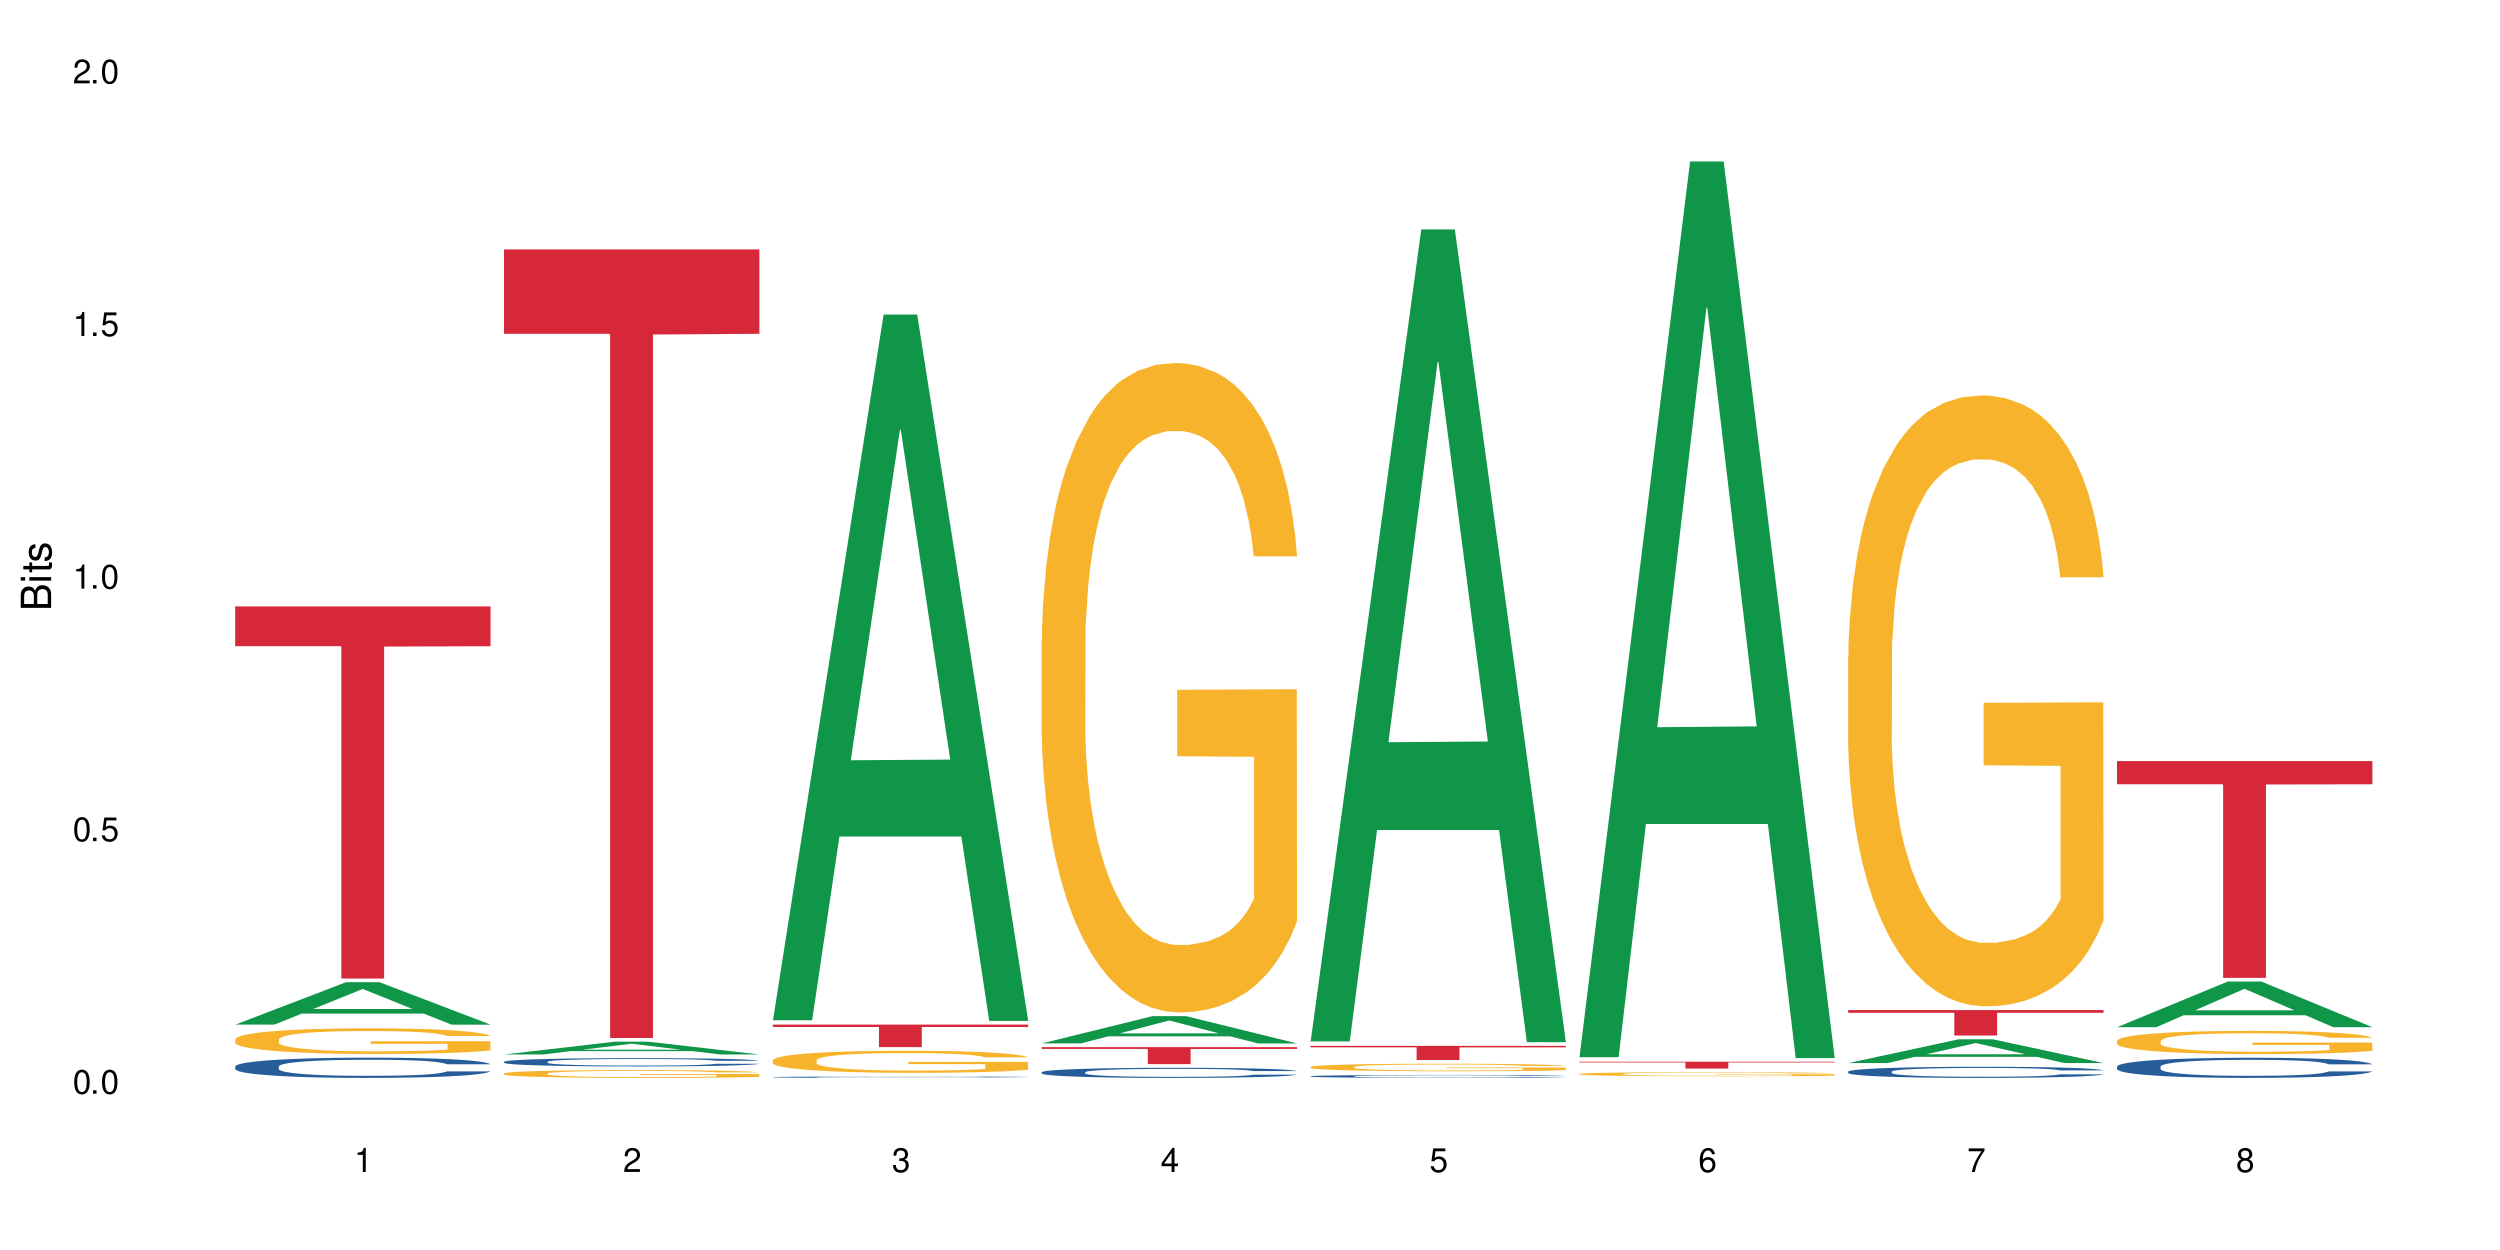 <?xml version="1.0" encoding="UTF-8"?>
<svg xmlns="http://www.w3.org/2000/svg" xmlns:xlink="http://www.w3.org/1999/xlink" width="720" height="360" viewBox="0 0 720 360">
<defs>
<g>
<g id="glyph-0-0">
</g>
<g id="glyph-0-1">
<path d="M 2.641 -6.938 C 2 -6.938 1.422 -6.656 1.078 -6.172 C 0.641 -5.562 0.406 -4.641 0.406 -3.359 C 0.406 -1.016 1.188 0.219 2.641 0.219 C 4.078 0.219 4.859 -1.016 4.859 -3.297 C 4.859 -4.641 4.656 -5.547 4.203 -6.172 C 3.844 -6.656 3.281 -6.938 2.641 -6.938 Z M 2.641 -6.188 C 3.547 -6.188 4 -5.25 4 -3.375 C 4 -1.406 3.562 -0.484 2.625 -0.484 C 1.734 -0.484 1.281 -1.438 1.281 -3.344 C 1.281 -5.25 1.734 -6.188 2.641 -6.188 Z M 2.641 -6.188 "/>
</g>
<g id="glyph-0-2">
<path d="M 1.828 -1 L 0.828 -1 L 0.828 0 L 1.828 0 Z M 1.828 -1 "/>
</g>
<g id="glyph-0-3">
<path d="M 4.562 -6.797 L 1.062 -6.797 L 0.547 -3.094 L 1.328 -3.094 C 1.719 -3.562 2.047 -3.734 2.578 -3.734 C 3.484 -3.734 4.062 -3.109 4.062 -2.094 C 4.062 -1.125 3.484 -0.531 2.578 -0.531 C 1.828 -0.531 1.375 -0.906 1.188 -1.672 L 0.328 -1.672 C 0.453 -1.109 0.547 -0.844 0.75 -0.594 C 1.125 -0.078 1.828 0.219 2.594 0.219 C 3.969 0.219 4.922 -0.781 4.922 -2.219 C 4.922 -3.562 4.031 -4.484 2.719 -4.484 C 2.25 -4.484 1.859 -4.359 1.469 -4.062 L 1.734 -5.969 L 4.562 -5.969 Z M 4.562 -6.797 "/>
</g>
<g id="glyph-0-4">
<path d="M 2.484 -4.938 L 2.484 0 L 3.328 0 L 3.328 -6.938 L 2.766 -6.938 C 2.469 -5.875 2.281 -5.734 0.984 -5.562 L 0.984 -4.938 Z M 2.484 -4.938 "/>
</g>
<g id="glyph-0-5">
<path d="M 4.859 -0.828 L 1.281 -0.828 C 1.359 -1.406 1.672 -1.781 2.5 -2.281 L 3.469 -2.828 C 4.406 -3.344 4.906 -4.062 4.906 -4.906 C 4.906 -5.484 4.672 -6.031 4.266 -6.406 C 3.859 -6.766 3.375 -6.938 2.719 -6.938 C 1.859 -6.938 1.219 -6.625 0.844 -6.031 C 0.609 -5.672 0.5 -5.234 0.484 -4.531 L 1.328 -4.531 C 1.359 -5.016 1.406 -5.281 1.531 -5.516 C 1.75 -5.938 2.188 -6.203 2.703 -6.203 C 3.469 -6.203 4.031 -5.641 4.031 -4.891 C 4.031 -4.344 3.719 -3.859 3.125 -3.516 L 2.234 -3 C 0.812 -2.172 0.406 -1.531 0.328 -0.016 L 4.859 -0.016 Z M 4.859 -0.828 "/>
</g>
<g id="glyph-0-6">
<path d="M 2.125 -3.188 L 2.578 -3.188 C 3.5 -3.188 3.984 -2.766 3.984 -1.922 C 3.984 -1.062 3.469 -0.531 2.594 -0.531 C 1.656 -0.531 1.203 -1 1.156 -2.016 L 0.312 -2.016 C 0.344 -1.453 0.438 -1.094 0.609 -0.781 C 0.953 -0.109 1.625 0.219 2.547 0.219 C 3.953 0.219 4.859 -0.625 4.859 -1.938 C 4.859 -2.828 4.516 -3.297 3.703 -3.594 C 4.344 -3.844 4.656 -4.328 4.656 -5.031 C 4.656 -6.219 3.875 -6.938 2.578 -6.938 C 1.203 -6.938 0.484 -6.172 0.453 -4.703 L 1.297 -4.703 C 1.312 -5.125 1.344 -5.359 1.453 -5.578 C 1.641 -5.969 2.062 -6.203 2.594 -6.203 C 3.344 -6.203 3.797 -5.75 3.797 -5 C 3.797 -4.516 3.609 -4.219 3.25 -4.047 C 3.016 -3.953 2.703 -3.922 2.125 -3.906 Z M 2.125 -3.188 "/>
</g>
<g id="glyph-0-7">
<path d="M 3.141 -1.672 L 3.141 0 L 3.984 0 L 3.984 -1.672 L 4.984 -1.672 L 4.984 -2.438 L 3.984 -2.438 L 3.984 -6.938 L 3.359 -6.938 L 0.266 -2.578 L 0.266 -1.672 Z M 3.141 -2.438 L 1 -2.438 L 3.141 -5.5 Z M 3.141 -2.438 "/>
</g>
<g id="glyph-0-8">
<path d="M 4.781 -5.125 C 4.609 -6.266 3.891 -6.938 2.844 -6.938 C 2.094 -6.938 1.422 -6.578 1.031 -5.953 C 0.594 -5.266 0.406 -4.422 0.406 -3.172 C 0.406 -2 0.578 -1.25 0.984 -0.641 C 1.359 -0.078 1.953 0.219 2.703 0.219 C 3.984 0.219 4.922 -0.75 4.922 -2.094 C 4.922 -3.375 4.062 -4.281 2.844 -4.281 C 2.172 -4.281 1.641 -4.031 1.281 -3.516 C 1.281 -5.234 1.828 -6.188 2.797 -6.188 C 3.391 -6.188 3.797 -5.797 3.938 -5.125 Z M 2.734 -3.531 C 3.547 -3.531 4.062 -2.953 4.062 -2.031 C 4.062 -1.156 3.484 -0.531 2.703 -0.531 C 1.922 -0.531 1.328 -1.188 1.328 -2.078 C 1.328 -2.938 1.906 -3.531 2.734 -3.531 Z M 2.734 -3.531 "/>
</g>
<g id="glyph-0-9">
<path d="M 4.984 -6.797 L 0.438 -6.797 L 0.438 -5.969 L 4.109 -5.969 C 2.5 -3.656 1.828 -2.234 1.328 0 L 2.219 0 C 2.594 -2.172 3.453 -4.047 4.984 -6.094 Z M 4.984 -6.797 "/>
</g>
<g id="glyph-0-10">
<path d="M 3.75 -3.656 C 4.469 -4.094 4.688 -4.438 4.688 -5.078 C 4.688 -6.172 3.844 -6.938 2.641 -6.938 C 1.438 -6.938 0.594 -6.172 0.594 -5.094 C 0.594 -4.438 0.812 -4.094 1.516 -3.656 C 0.734 -3.266 0.359 -2.703 0.359 -1.922 C 0.359 -0.656 1.281 0.219 2.641 0.219 C 3.984 0.219 4.922 -0.656 4.922 -1.922 C 4.922 -2.703 4.531 -3.266 3.75 -3.656 Z M 2.641 -6.188 C 3.359 -6.188 3.812 -5.75 3.812 -5.062 C 3.812 -4.406 3.344 -3.984 2.641 -3.984 C 1.922 -3.984 1.453 -4.406 1.453 -5.078 C 1.453 -5.75 1.922 -6.188 2.641 -6.188 Z M 2.641 -3.266 C 3.484 -3.266 4.062 -2.719 4.062 -1.906 C 4.062 -1.078 3.484 -0.531 2.625 -0.531 C 1.797 -0.531 1.219 -1.094 1.219 -1.906 C 1.219 -2.719 1.781 -3.266 2.641 -3.266 Z M 2.641 -3.266 "/>
</g>
<g id="glyph-1-0">
</g>
<g id="glyph-1-1">
<path d="M 0 -0.953 L 0 -4.891 C 0 -5.719 -0.234 -6.344 -0.734 -6.797 C -1.188 -7.234 -1.812 -7.469 -2.5 -7.469 C -3.547 -7.469 -4.188 -7 -4.625 -5.875 C -4.984 -6.688 -5.625 -7.094 -6.531 -7.094 C -7.172 -7.094 -7.734 -6.859 -8.141 -6.391 C -8.562 -5.922 -8.75 -5.344 -8.75 -4.5 L -8.75 -0.953 Z M -4.984 -2.062 L -7.766 -2.062 L -7.766 -4.219 C -7.766 -4.844 -7.688 -5.203 -7.453 -5.5 C -7.219 -5.812 -6.859 -5.969 -6.375 -5.969 C -5.891 -5.969 -5.531 -5.812 -5.297 -5.5 C -5.062 -5.203 -4.984 -4.844 -4.984 -4.219 Z M -0.984 -2.062 L -4 -2.062 L -4 -4.781 C -4 -5.766 -3.438 -6.359 -2.484 -6.359 C -1.547 -6.359 -0.984 -5.766 -0.984 -4.781 Z M -0.984 -2.062 "/>
</g>
<g id="glyph-1-2">
<path d="M -6.281 -1.797 L -6.281 -0.797 L 0 -0.797 L 0 -1.797 Z M -8.75 -1.797 L -8.75 -0.797 L -7.484 -0.797 L -7.484 -1.797 Z M -8.75 -1.797 "/>
</g>
<g id="glyph-1-3">
<path d="M -6.281 -3.047 L -6.281 -2.016 L -8.016 -2.016 L -8.016 -1.016 L -6.281 -1.016 L -6.281 -0.172 L -5.469 -0.172 L -5.469 -1.016 L -0.719 -1.016 C -0.078 -1.016 0.281 -1.453 0.281 -2.234 C 0.281 -2.5 0.25 -2.719 0.188 -3.047 L -0.641 -3.047 C -0.609 -2.906 -0.594 -2.766 -0.594 -2.562 C -0.594 -2.141 -0.719 -2.016 -1.156 -2.016 L -5.469 -2.016 L -5.469 -3.047 Z M -6.281 -3.047 "/>
</g>
<g id="glyph-1-4">
<path d="M -4.531 -5.25 C -5.766 -5.25 -6.469 -4.422 -6.469 -2.969 C -6.469 -1.516 -5.719 -0.562 -4.547 -0.562 C -3.562 -0.562 -3.094 -1.062 -2.734 -2.562 L -2.516 -3.484 C -2.344 -4.188 -2.094 -4.469 -1.641 -4.469 C -1.047 -4.469 -0.641 -3.875 -0.641 -3 C -0.641 -2.453 -0.797 -2 -1.062 -1.75 C -1.25 -1.594 -1.422 -1.531 -1.875 -1.469 L -1.875 -0.406 C -0.422 -0.453 0.281 -1.266 0.281 -2.922 C 0.281 -4.5 -0.5 -5.516 -1.719 -5.516 C -2.656 -5.516 -3.172 -4.984 -3.469 -3.734 L -3.703 -2.766 C -3.891 -1.953 -4.156 -1.609 -4.594 -1.609 C -5.188 -1.609 -5.547 -2.125 -5.547 -2.938 C -5.547 -3.75 -5.203 -4.172 -4.531 -4.203 Z M -4.531 -5.25 "/>
</g>
</g>
</defs>
<rect x="-72" y="-36" width="864" height="432" fill="rgb(100%, 100%, 100%)" fill-opacity="1"/>
<path fill-rule="nonzero" fill="rgb(6.275%, 58.824%, 28.235%)" fill-opacity="1" d="M 67.73 295.09 L 67.809 295.078 L 99.637 282.879 L 109.301 282.879 L 141.281 295.102 L 130.047 295.102 L 122.031 291.91 L 86.906 291.91 L 79.047 295.09 L 67.73 295.09 L 90.285 290.594 L 118.809 290.582 L 104.586 284.875 L 104.43 284.863 L 104.27 284.898 L 90.207 290.582 L 90.285 290.594 Z M 67.73 295.09 "/>
<path fill-rule="nonzero" fill="rgb(14.51%, 36.078%, 60%)" fill-opacity="1" d="M 67.73 307.145 L 67.82 307.141 L 67.82 307.012 L 68.09 306.809 L 68.719 306.555 L 69.344 306.379 L 70.961 306.062 L 73.203 305.758 L 75.535 305.523 L 77.238 305.387 L 78.766 305.281 L 82.262 305.082 L 84.504 304.98 L 86.926 304.891 L 89.887 304.801 L 92.039 304.746 L 96.883 304.66 L 100.469 304.625 L 103.25 304.609 L 109.262 304.609 L 112.848 304.629 L 115.449 304.656 L 118.32 304.699 L 120.742 304.746 L 124.957 304.863 L 128.727 305.012 L 130.43 305.098 L 133.121 305.262 L 135.184 305.422 L 136.617 305.562 L 138.234 305.758 L 139.668 306 L 140.746 306.27 L 141.281 306.5 L 128.727 306.5 L 128.098 306.285 L 127.379 306.121 L 126.035 305.902 L 124.688 305.75 L 122.805 305.594 L 121.102 305.492 L 118.77 305.391 L 116.707 305.328 L 114.555 305.281 L 112.488 305.246 L 108.543 305.215 L 103.969 305.215 L 102.266 305.227 L 98.766 305.27 L 96.883 305.305 L 94.191 305.383 L 92.309 305.449 L 90.066 305.559 L 88.539 305.648 L 86.656 305.785 L 85.312 305.91 L 83.785 306.086 L 82.891 306.219 L 82.082 306.367 L 81.363 306.543 L 80.828 306.73 L 80.469 306.926 L 80.289 307.117 L 80.289 307.941 L 80.469 308.137 L 80.918 308.359 L 82.082 308.684 L 83.785 308.965 L 85.762 309.191 L 87.645 309.348 L 88.719 309.426 L 90.156 309.508 L 92.398 309.617 L 95.629 309.723 L 97.512 309.766 L 100.383 309.809 L 103.34 309.828 L 107.289 309.828 L 110.785 309.809 L 113.117 309.781 L 115.539 309.738 L 118.859 309.648 L 120.922 309.562 L 122.715 309.461 L 124.062 309.359 L 124.957 309.273 L 126.305 309.109 L 127.379 308.93 L 128.188 308.742 L 128.727 308.562 L 141.281 308.562 L 140.746 308.773 L 139.938 308.98 L 139.129 309.137 L 137.875 309.324 L 136.441 309.488 L 134.375 309.676 L 132.672 309.797 L 130.43 309.93 L 128.367 310.031 L 126.125 310.121 L 122.805 310.23 L 120.652 310.281 L 118.32 310.328 L 115.539 310.371 L 112.043 310.41 L 108.273 310.43 L 104.777 310.438 L 101.008 310.426 L 98.227 310.406 L 94.551 310.355 L 89.977 310.262 L 86.656 310.16 L 84.055 310.059 L 81.812 309.953 L 79.301 309.809 L 76.074 309.574 L 74.098 309.391 L 72.754 309.242 L 71.23 309.035 L 70.152 308.848 L 68.898 308.551 L 68 308.172 L 67.73 307.879 Z M 67.73 307.145 "/>
<path fill-rule="nonzero" fill="rgb(96.863%, 70.196%, 16.863%)" fill-opacity="1" d="M 67.73 299.324 L 67.82 299.32 L 67.82 299.184 L 68.18 298.879 L 69.078 298.461 L 70.242 298.117 L 71.5 297.848 L 72.305 297.707 L 73.652 297.504 L 74.816 297.355 L 77.777 297.055 L 81.543 296.77 L 83.609 296.648 L 85.941 296.535 L 89.258 296.406 L 90.785 296.359 L 95.449 296.25 L 100.738 296.184 L 106.57 296.164 L 109.262 296.168 L 112.938 296.195 L 117.961 296.27 L 120.832 296.34 L 123.074 296.406 L 125.406 296.492 L 128.277 296.629 L 130.969 296.789 L 133.121 296.953 L 135.273 297.152 L 137.066 297.371 L 138.594 297.605 L 139.938 297.891 L 140.746 298.125 L 141.281 298.363 L 128.816 298.363 L 128.098 298.125 L 127.289 297.941 L 125.945 297.719 L 124.598 297.559 L 123.254 297.43 L 120.742 297.254 L 118.59 297.148 L 115.898 297.055 L 113.297 296.992 L 110.336 296.953 L 108.543 296.938 L 103.789 296.938 L 99.484 296.984 L 96.973 297.039 L 95.18 297.094 L 92.668 297.195 L 91.141 297.277 L 90.246 297.328 L 87.555 297.539 L 85.762 297.727 L 84.773 297.855 L 83.52 298.059 L 82.621 298.238 L 81.633 298.512 L 81.098 298.711 L 80.379 299.172 L 80.289 300.387 L 80.559 300.641 L 81.098 300.918 L 81.812 301.16 L 82.891 301.418 L 83.965 301.613 L 85.852 301.875 L 87.465 302.051 L 88.719 302.164 L 91.141 302.348 L 92.129 302.41 L 94.461 302.531 L 96.883 302.625 L 99.844 302.707 L 102.086 302.746 L 105.672 302.781 L 110.246 302.781 L 115.629 302.738 L 119.039 302.684 L 121.371 302.633 L 122.895 302.582 L 124.777 302.508 L 126.125 302.441 L 127.379 302.367 L 128.906 302.254 L 128.906 300.641 L 106.75 300.633 L 106.75 299.879 L 141.195 299.871 L 141.281 302.508 L 139.398 302.691 L 137.066 302.867 L 134.824 303.004 L 132.492 303.117 L 129.176 303.246 L 126.484 303.324 L 122.355 303.422 L 118.59 303.48 L 114.645 303.52 L 111.145 303.543 L 107.02 303.547 L 103.34 303.535 L 99.395 303.496 L 96.254 303.441 L 93.383 303.375 L 90.516 303.285 L 86.926 303.145 L 84.594 303.027 L 82.172 302.887 L 79.75 302.719 L 77.598 302.535 L 76.164 302.395 L 74.727 302.234 L 73.203 302.031 L 71.766 301.801 L 70.691 301.594 L 69.703 301.355 L 68.988 301.133 L 68.27 300.832 L 67.91 300.586 L 67.73 300.379 Z M 67.73 299.324 "/>
<path fill-rule="nonzero" fill="rgb(83.922%, 15.686%, 22.353%)" fill-opacity="1" d="M 67.73 174.641 L 141.281 174.641 L 141.281 186.113 L 110.629 186.215 L 110.629 281.82 L 98.297 281.82 L 98.297 186.312 L 98.117 186.113 L 67.73 186.113 Z M 67.73 174.641 "/>
<path fill-rule="nonzero" fill="rgb(6.275%, 58.824%, 28.235%)" fill-opacity="1" d="M 145.156 303.684 L 145.234 303.68 L 177.059 300.008 L 186.723 300.008 L 218.707 303.688 L 207.469 303.688 L 199.453 302.727 L 164.328 302.727 L 156.469 303.684 L 145.156 303.684 L 167.707 302.328 L 196.23 302.324 L 182.008 300.609 L 181.852 300.605 L 181.695 300.617 L 167.629 302.324 L 167.707 302.328 Z M 145.156 303.684 "/>
<path fill-rule="nonzero" fill="rgb(14.51%, 36.078%, 60%)" fill-opacity="1" d="M 145.156 305.785 L 145.242 305.781 L 145.242 305.73 L 145.512 305.648 L 146.141 305.543 L 146.77 305.473 L 148.383 305.344 L 150.625 305.219 L 152.957 305.121 L 154.664 305.066 L 156.188 305.023 L 159.684 304.941 L 161.93 304.898 L 164.352 304.863 L 167.309 304.824 L 169.461 304.805 L 174.305 304.77 L 177.895 304.754 L 180.676 304.746 L 186.684 304.746 L 190.273 304.754 L 192.875 304.766 L 195.742 304.785 L 198.164 304.805 L 202.383 304.852 L 206.148 304.914 L 207.852 304.949 L 210.543 305.016 L 212.605 305.082 L 214.043 305.137 L 215.656 305.219 L 217.094 305.316 L 218.168 305.426 L 218.707 305.52 L 206.148 305.52 L 205.52 305.434 L 204.805 305.367 L 203.457 305.277 L 202.113 305.215 L 200.23 305.152 L 198.523 305.109 L 196.191 305.066 L 194.129 305.043 L 191.977 305.023 L 189.914 305.008 L 185.969 304.996 L 181.391 304.996 L 179.688 305 L 176.191 305.016 L 174.305 305.031 L 171.613 305.062 L 169.73 305.09 L 167.488 305.137 L 165.965 305.172 L 164.082 305.23 L 162.734 305.277 L 161.211 305.352 L 160.312 305.406 L 159.508 305.465 L 158.789 305.539 L 158.25 305.613 L 157.891 305.695 L 157.711 305.773 L 157.711 306.113 L 157.891 306.191 L 158.34 306.281 L 159.508 306.414 L 161.211 306.531 L 163.184 306.621 L 165.066 306.688 L 166.145 306.719 L 167.578 306.754 L 169.82 306.797 L 173.051 306.84 L 174.934 306.859 L 177.805 306.875 L 180.766 306.883 L 184.711 306.883 L 188.211 306.875 L 190.543 306.863 L 192.965 306.848 L 196.281 306.812 L 198.344 306.777 L 200.141 306.734 L 201.484 306.691 L 202.383 306.656 L 203.727 306.59 L 204.805 306.516 L 205.609 306.441 L 206.148 306.367 L 218.707 306.367 L 218.168 306.453 L 217.359 306.539 L 216.555 306.602 L 215.297 306.676 L 213.863 306.746 L 211.801 306.82 L 210.094 306.871 L 207.852 306.926 L 205.789 306.969 L 203.547 307.004 L 200.23 307.047 L 198.074 307.07 L 195.742 307.09 L 192.965 307.105 L 189.465 307.121 L 185.699 307.133 L 182.199 307.133 L 178.434 307.129 L 175.652 307.121 L 171.973 307.102 L 167.398 307.062 L 164.082 307.02 L 161.48 306.98 L 159.238 306.934 L 156.727 306.875 L 153.496 306.781 L 151.523 306.707 L 150.176 306.645 L 148.652 306.559 L 147.574 306.484 L 146.32 306.359 L 145.422 306.207 L 145.156 306.086 Z M 145.156 305.785 "/>
<path fill-rule="nonzero" fill="rgb(96.863%, 70.196%, 16.863%)" fill-opacity="1" d="M 145.156 309.152 L 145.242 309.152 L 145.242 309.109 L 145.602 309.02 L 146.5 308.891 L 147.664 308.789 L 148.922 308.707 L 149.73 308.664 L 151.074 308.602 L 152.242 308.555 L 155.199 308.465 L 158.969 308.379 L 161.031 308.34 L 163.363 308.305 L 166.684 308.266 L 168.207 308.254 L 172.871 308.219 L 178.164 308.199 L 183.992 308.195 L 186.684 308.195 L 190.363 308.203 L 195.387 308.227 L 198.254 308.246 L 200.496 308.266 L 202.828 308.293 L 205.699 308.336 L 208.391 308.383 L 210.543 308.434 L 212.695 308.496 L 214.492 308.559 L 216.016 308.633 L 217.359 308.719 L 218.168 308.789 L 218.707 308.859 L 206.238 308.859 L 205.52 308.789 L 204.715 308.734 L 203.367 308.668 L 202.023 308.617 L 200.676 308.578 L 198.164 308.523 L 196.012 308.492 L 193.32 308.465 L 190.723 308.445 L 187.762 308.434 L 185.969 308.43 L 181.211 308.43 L 176.906 308.441 L 174.395 308.461 L 172.602 308.477 L 170.09 308.508 L 168.566 308.531 L 167.668 308.547 L 164.977 308.609 L 163.184 308.668 L 162.195 308.707 L 160.941 308.77 L 160.043 308.824 L 159.059 308.906 L 158.52 308.969 L 157.801 309.105 L 157.711 309.477 L 157.98 309.555 L 158.52 309.637 L 159.238 309.711 L 160.312 309.789 L 161.391 309.848 L 163.273 309.93 L 164.887 309.98 L 166.145 310.016 L 168.566 310.07 L 169.551 310.09 L 171.883 310.129 L 174.305 310.156 L 177.266 310.18 L 179.508 310.191 L 183.098 310.203 L 187.672 310.203 L 193.055 310.191 L 196.461 310.176 L 198.793 310.156 L 200.32 310.145 L 202.203 310.121 L 203.547 310.102 L 204.805 310.078 L 206.328 310.043 L 206.328 309.555 L 184.172 309.551 L 184.172 309.32 L 218.617 309.32 L 218.707 310.121 L 216.824 310.176 L 214.492 310.23 L 212.25 310.27 L 209.918 310.305 L 206.598 310.344 L 203.906 310.367 L 199.781 310.398 L 196.012 310.414 L 192.066 310.43 L 188.566 310.434 L 184.441 310.438 L 180.766 310.434 L 176.816 310.422 L 173.68 310.402 L 170.809 310.383 L 167.938 310.355 L 164.352 310.312 L 162.016 310.277 L 159.594 310.234 L 157.172 310.184 L 155.02 310.129 L 153.586 310.086 L 152.152 310.035 L 150.625 309.977 L 149.191 309.906 L 148.113 309.844 L 147.129 309.77 L 146.41 309.703 L 145.691 309.609 L 145.332 309.539 L 145.156 309.473 Z M 145.156 309.152 "/>
<path fill-rule="nonzero" fill="rgb(83.922%, 15.686%, 22.353%)" fill-opacity="1" d="M 145.156 71.82 L 218.707 71.82 L 218.707 96.133 L 188.051 96.344 L 188.051 298.949 L 175.719 298.949 L 175.719 96.559 L 175.539 96.133 L 145.156 96.133 Z M 145.156 71.82 "/>
<path fill-rule="nonzero" fill="rgb(6.275%, 58.824%, 28.235%)" fill-opacity="1" d="M 222.578 293.832 L 222.656 293.641 L 254.48 90.586 L 264.148 90.586 L 296.129 294.023 L 284.895 294.023 L 276.879 240.918 L 241.75 240.918 L 233.895 293.832 L 222.578 293.832 L 245.129 218.953 L 273.656 218.762 L 259.434 123.824 L 259.273 123.633 L 259.117 124.207 L 245.051 218.762 L 245.129 218.953 Z M 222.578 293.832 "/>
<path fill-rule="nonzero" fill="rgb(14.51%, 36.078%, 60%)" fill-opacity="1" d="M 222.578 310.211 L 222.668 310.211 L 222.668 310.203 L 222.938 310.191 L 223.562 310.172 L 224.191 310.16 L 225.809 310.141 L 228.051 310.117 L 230.383 310.102 L 232.086 310.094 L 233.609 310.086 L 237.109 310.074 L 239.352 310.066 L 241.773 310.059 L 244.734 310.055 L 246.887 310.051 L 251.73 310.043 L 255.316 310.043 L 258.098 310.039 L 264.109 310.039 L 267.695 310.043 L 270.297 310.043 L 273.168 310.047 L 275.59 310.051 L 279.805 310.059 L 283.57 310.066 L 285.277 310.074 L 287.969 310.086 L 290.031 310.098 L 291.465 310.105 L 293.082 310.117 L 294.516 310.137 L 295.59 310.152 L 296.129 310.168 L 283.57 310.168 L 282.945 310.156 L 282.227 310.145 L 280.883 310.129 L 279.535 310.117 L 277.652 310.105 L 275.949 310.102 L 273.617 310.094 L 271.551 310.09 L 269.398 310.086 L 267.336 310.082 L 257.109 310.082 L 253.613 310.086 L 251.73 310.086 L 249.039 310.094 L 247.156 310.098 L 244.914 310.105 L 243.387 310.109 L 241.504 310.121 L 240.16 310.129 L 238.633 310.141 L 237.738 310.148 L 236.93 310.16 L 236.211 310.172 L 235.672 310.184 L 235.316 310.199 L 235.137 310.211 L 235.137 310.266 L 235.316 310.281 L 235.762 310.297 L 236.93 310.316 L 238.633 310.336 L 240.605 310.352 L 242.492 310.363 L 243.566 310.367 L 245.004 310.375 L 247.246 310.379 L 250.473 310.387 L 252.355 310.391 L 255.227 310.395 L 265.633 310.395 L 267.965 310.391 L 270.387 310.391 L 273.707 310.383 L 275.77 310.379 L 277.562 310.371 L 278.906 310.363 L 279.805 310.359 L 281.148 310.348 L 283.035 310.32 L 283.57 310.309 L 296.129 310.309 L 295.59 310.324 L 294.785 310.336 L 293.977 310.348 L 292.723 310.359 L 291.285 310.371 L 289.223 310.383 L 287.52 310.395 L 285.277 310.402 L 283.215 310.41 L 280.973 310.414 L 277.652 310.422 L 275.5 310.426 L 273.168 310.43 L 270.387 310.434 L 266.887 310.434 L 263.121 310.438 L 255.855 310.438 L 253.074 310.434 L 249.398 310.43 L 244.824 310.426 L 241.504 310.418 L 238.902 310.41 L 236.66 310.402 L 234.148 310.395 L 230.918 310.379 L 228.945 310.367 L 227.602 310.355 L 226.074 310.34 L 225 310.328 L 223.742 310.309 L 222.848 310.281 L 222.578 310.262 Z M 222.578 310.211 "/>
<path fill-rule="nonzero" fill="rgb(96.863%, 70.196%, 16.863%)" fill-opacity="1" d="M 222.578 305.348 L 222.668 305.344 L 222.668 305.227 L 223.027 304.965 L 223.922 304.605 L 225.09 304.309 L 226.344 304.078 L 227.152 303.957 L 228.496 303.781 L 229.664 303.656 L 232.625 303.395 L 236.391 303.148 L 238.453 303.047 L 240.785 302.945 L 244.105 302.836 L 245.629 302.797 L 250.293 302.703 L 255.586 302.645 L 261.418 302.629 L 264.109 302.633 L 267.785 302.656 L 272.809 302.723 L 275.68 302.777 L 277.922 302.836 L 280.254 302.914 L 283.125 303.027 L 285.816 303.168 L 287.969 303.309 L 290.121 303.48 L 291.914 303.668 L 293.438 303.871 L 294.785 304.113 L 295.59 304.316 L 296.129 304.52 L 283.66 304.52 L 282.945 304.316 L 282.137 304.16 L 280.793 303.969 L 279.445 303.828 L 278.102 303.719 L 275.59 303.566 L 273.438 303.477 L 270.746 303.395 L 268.145 303.34 L 265.184 303.309 L 263.391 303.297 L 258.637 303.297 L 254.332 303.336 L 251.82 303.383 L 250.023 303.43 L 247.512 303.516 L 245.988 303.586 L 245.094 303.633 L 242.402 303.812 L 240.605 303.973 L 239.621 304.086 L 238.363 304.258 L 237.469 304.414 L 236.48 304.648 L 235.941 304.82 L 235.227 305.215 L 235.137 306.258 L 235.406 306.48 L 235.941 306.719 L 236.66 306.926 L 237.738 307.148 L 238.812 307.316 L 240.695 307.543 L 242.312 307.691 L 243.566 307.793 L 245.988 307.949 L 246.977 308 L 249.309 308.105 L 251.73 308.188 L 254.691 308.254 L 256.934 308.289 L 260.52 308.32 L 265.094 308.32 L 270.477 308.285 L 273.887 308.238 L 276.219 308.191 L 277.742 308.152 L 279.625 308.086 L 280.973 308.027 L 282.227 307.965 L 283.75 307.867 L 283.75 306.48 L 261.598 306.473 L 261.598 305.824 L 296.039 305.82 L 296.129 308.086 L 294.246 308.242 L 291.914 308.395 L 289.672 308.512 L 287.34 308.609 L 284.02 308.719 L 281.328 308.789 L 277.203 308.871 L 273.438 308.922 L 269.488 308.957 L 265.992 308.973 L 261.867 308.98 L 258.188 308.969 L 254.242 308.934 L 251.102 308.887 L 248.23 308.828 L 245.359 308.754 L 241.773 308.633 L 239.441 308.535 L 237.02 308.41 L 234.598 308.266 L 232.445 308.109 L 231.008 307.988 L 229.574 307.848 L 228.051 307.676 L 226.613 307.477 L 225.539 307.297 L 224.551 307.094 L 223.832 306.902 L 223.117 306.641 L 222.758 306.434 L 222.578 306.254 Z M 222.578 305.348 "/>
<path fill-rule="nonzero" fill="rgb(83.922%, 15.686%, 22.353%)" fill-opacity="1" d="M 222.578 295.082 L 296.129 295.082 L 296.129 295.777 L 265.477 295.785 L 265.477 301.566 L 253.141 301.566 L 253.141 295.789 L 252.965 295.777 L 222.578 295.777 Z M 222.578 295.082 "/>
<path fill-rule="nonzero" fill="rgb(6.275%, 58.824%, 28.235%)" fill-opacity="1" d="M 300 300.508 L 300.078 300.5 L 331.906 292.648 L 341.57 292.648 L 373.555 300.516 L 362.316 300.516 L 354.301 298.461 L 319.176 298.461 L 311.316 300.508 L 300 300.508 L 322.555 297.613 L 351.078 297.605 L 336.855 293.934 L 336.699 293.926 L 336.543 293.949 L 322.477 297.605 L 322.555 297.613 Z M 300 300.508 "/>
<path fill-rule="nonzero" fill="rgb(14.51%, 36.078%, 60%)" fill-opacity="1" d="M 300 308.793 L 300.09 308.789 L 300.09 308.727 L 300.359 308.625 L 300.988 308.5 L 301.617 308.41 L 303.23 308.254 L 305.473 308.102 L 307.805 307.984 L 309.508 307.918 L 311.035 307.863 L 314.531 307.766 L 316.773 307.715 L 319.195 307.668 L 322.156 307.625 L 324.309 307.598 L 329.152 307.555 L 332.742 307.535 L 335.52 307.527 L 341.531 307.527 L 345.117 307.539 L 347.719 307.551 L 350.59 307.574 L 353.012 307.598 L 357.227 307.656 L 360.996 307.73 L 362.699 307.773 L 365.391 307.855 L 367.453 307.934 L 368.891 308.004 L 370.504 308.102 L 371.938 308.223 L 373.016 308.359 L 373.555 308.473 L 360.996 308.473 L 360.367 308.367 L 359.648 308.285 L 358.305 308.176 L 356.961 308.098 L 355.074 308.02 L 353.371 307.969 L 351.039 307.918 L 348.977 307.887 L 346.824 307.863 L 344.762 307.848 L 340.812 307.832 L 336.238 307.832 L 334.535 307.836 L 331.035 307.859 L 329.152 307.875 L 326.461 307.914 L 324.578 307.949 L 322.336 308 L 320.812 308.047 L 318.926 308.117 L 317.582 308.176 L 316.059 308.266 L 315.16 308.332 L 314.352 308.406 L 313.637 308.492 L 313.098 308.586 L 312.738 308.684 L 312.559 308.781 L 312.559 309.191 L 312.738 309.289 L 313.188 309.398 L 314.352 309.562 L 316.059 309.703 L 318.031 309.812 L 319.914 309.895 L 320.992 309.93 L 322.426 309.973 L 324.668 310.027 L 327.898 310.082 L 329.781 310.102 L 332.652 310.121 L 335.609 310.133 L 339.559 310.133 L 343.055 310.121 L 345.387 310.109 L 347.809 310.09 L 351.129 310.043 L 353.191 310 L 354.984 309.949 L 356.332 309.898 L 357.227 309.855 L 358.574 309.773 L 359.648 309.684 L 360.457 309.59 L 360.996 309.5 L 373.555 309.5 L 373.016 309.605 L 372.207 309.711 L 371.402 309.789 L 370.145 309.879 L 368.711 309.965 L 366.645 310.055 L 364.941 310.117 L 362.699 310.184 L 360.637 310.234 L 358.395 310.281 L 355.074 310.332 L 352.922 310.359 L 350.59 310.383 L 347.809 310.406 L 344.312 310.422 L 340.543 310.434 L 337.047 310.438 L 333.277 310.43 L 330.5 310.422 L 326.82 310.395 L 322.246 310.348 L 318.926 310.297 L 316.324 310.246 L 314.082 310.195 L 311.57 310.121 L 308.344 310.004 L 306.371 309.914 L 305.023 309.84 L 303.5 309.738 L 302.422 309.645 L 301.168 309.496 L 300.27 309.305 L 300 309.16 Z M 300 308.793 "/>
<path fill-rule="nonzero" fill="rgb(96.863%, 70.196%, 16.863%)" fill-opacity="1" d="M 300 184.656 L 300.09 184.484 L 300.09 181.066 L 300.449 173.379 L 301.348 162.789 L 302.512 154.078 L 303.77 147.246 L 304.574 143.656 L 305.922 138.531 L 307.086 134.773 L 310.047 127.086 L 313.816 119.914 L 315.879 116.84 L 318.211 113.934 L 321.527 110.688 L 323.055 109.492 L 327.719 106.762 L 333.012 105.051 L 338.84 104.539 L 341.531 104.711 L 345.207 105.395 L 350.23 107.273 L 353.102 108.98 L 355.344 110.688 L 357.676 112.91 L 360.547 116.324 L 363.238 120.426 L 365.391 124.527 L 367.543 129.648 L 369.336 135.117 L 370.863 141.094 L 372.207 148.27 L 373.016 154.25 L 373.555 160.227 L 361.086 160.227 L 360.367 154.25 L 359.559 149.637 L 358.215 144 L 356.871 139.898 L 355.523 136.652 L 353.012 132.211 L 350.859 129.48 L 348.168 127.086 L 345.566 125.551 L 342.609 124.527 L 340.812 124.184 L 336.059 124.184 L 331.754 125.379 L 329.242 126.746 L 327.449 128.113 L 324.938 130.676 L 323.414 132.727 L 322.516 134.09 L 319.824 139.387 L 318.031 144.168 L 317.043 147.414 L 315.789 152.539 L 314.891 157.152 L 313.902 163.984 L 313.367 169.109 L 312.648 180.727 L 312.559 211.473 L 312.828 217.965 L 313.367 224.969 L 314.082 231.117 L 315.16 237.609 L 316.234 242.562 L 318.121 249.227 L 319.734 253.668 L 320.992 256.57 L 323.414 261.184 L 324.398 262.719 L 326.73 265.793 L 329.152 268.188 L 332.113 270.234 L 334.355 271.262 L 337.941 272.113 L 342.52 272.113 L 347.898 271.09 L 351.309 269.723 L 353.641 268.355 L 355.164 267.16 L 357.047 265.281 L 358.395 263.574 L 359.648 261.695 L 361.176 258.789 L 361.176 217.965 L 339.02 217.793 L 339.02 198.66 L 373.465 198.492 L 373.555 265.281 L 371.668 269.895 L 369.336 274.336 L 367.094 277.75 L 364.762 280.656 L 361.445 283.902 L 358.754 285.949 L 354.629 288.344 L 350.859 289.879 L 346.914 290.906 L 343.414 291.418 L 339.289 291.59 L 335.609 291.246 L 331.664 290.223 L 328.523 288.855 L 325.656 287.148 L 322.785 284.926 L 319.195 281.34 L 316.863 278.434 L 314.441 274.848 L 312.02 270.578 L 309.867 265.965 L 308.434 262.379 L 306.996 258.277 L 305.473 253.152 L 304.039 247.344 L 302.961 242.051 L 301.973 236.07 L 301.258 230.434 L 300.539 222.746 L 300.18 216.598 L 300 211.301 Z M 300 184.656 "/>
<path fill-rule="nonzero" fill="rgb(83.922%, 15.686%, 22.353%)" fill-opacity="1" d="M 300 301.578 L 373.555 301.578 L 373.555 302.102 L 342.898 302.105 L 342.898 306.469 L 330.566 306.469 L 330.566 302.109 L 330.387 302.102 L 300 302.102 Z M 300 301.578 "/>
<path fill-rule="nonzero" fill="rgb(6.275%, 58.824%, 28.235%)" fill-opacity="1" d="M 377.426 299.922 L 377.504 299.703 L 409.328 66.066 L 418.992 66.066 L 450.977 300.145 L 439.738 300.145 L 431.723 239.043 L 396.598 239.043 L 388.738 299.922 L 377.426 299.922 L 399.977 213.766 L 428.504 213.547 L 414.277 104.309 L 414.121 104.09 L 413.965 104.75 L 399.898 213.547 L 399.977 213.766 Z M 377.426 299.922 "/>
<path fill-rule="nonzero" fill="rgb(14.51%, 36.078%, 60%)" fill-opacity="1" d="M 377.426 309.957 L 377.516 309.953 L 377.516 309.938 L 377.781 309.906 L 378.41 309.867 L 379.039 309.844 L 380.652 309.797 L 382.895 309.754 L 385.227 309.719 L 386.934 309.699 L 388.457 309.684 L 391.957 309.652 L 394.199 309.641 L 396.621 309.625 L 399.578 309.613 L 401.734 309.605 L 406.574 309.594 L 410.164 309.586 L 422.543 309.586 L 425.145 309.59 L 428.016 309.598 L 430.438 309.605 L 434.652 309.621 L 438.418 309.645 L 440.125 309.656 L 442.812 309.68 L 444.879 309.703 L 446.312 309.723 L 447.926 309.754 L 449.363 309.789 L 450.438 309.828 L 450.977 309.859 L 438.418 309.859 L 437.789 309.828 L 437.074 309.805 L 435.727 309.773 L 434.383 309.75 L 432.5 309.73 L 430.793 309.715 L 428.461 309.699 L 426.398 309.691 L 424.246 309.684 L 422.184 309.68 L 418.238 309.672 L 413.664 309.672 L 411.957 309.676 L 408.461 309.68 L 406.574 309.688 L 403.887 309.699 L 402 309.707 L 399.758 309.723 L 398.234 309.738 L 396.352 309.758 L 395.004 309.773 L 393.48 309.801 L 392.582 309.82 L 391.777 309.84 L 391.059 309.867 L 390.52 309.895 L 390.16 309.922 L 389.98 309.953 L 389.98 310.07 L 390.16 310.102 L 390.609 310.133 L 391.777 310.18 L 393.48 310.223 L 395.453 310.254 L 397.336 310.277 L 398.414 310.289 L 399.848 310.301 L 402.09 310.316 L 405.32 310.332 L 407.203 310.34 L 410.074 310.344 L 413.035 310.348 L 416.98 310.348 L 420.48 310.344 L 422.812 310.34 L 425.234 310.336 L 428.551 310.32 L 430.613 310.309 L 432.41 310.293 L 433.754 310.277 L 434.652 310.266 L 435.996 310.242 L 437.074 310.215 L 437.879 310.188 L 438.418 310.164 L 450.977 310.164 L 450.438 310.195 L 449.633 310.223 L 448.824 310.246 L 447.566 310.273 L 446.133 310.297 L 444.07 310.324 L 442.367 310.344 L 440.125 310.363 L 438.059 310.379 L 435.816 310.391 L 432.5 310.406 L 430.348 310.414 L 428.016 310.422 L 425.234 310.426 L 421.734 310.434 L 417.969 310.438 L 414.469 310.438 L 410.703 310.434 L 407.922 310.434 L 404.242 310.426 L 399.668 310.41 L 396.352 310.395 L 393.75 310.383 L 391.508 310.367 L 388.996 310.344 L 385.766 310.309 L 383.793 310.285 L 382.449 310.262 L 380.922 310.23 L 379.848 310.203 L 378.59 310.16 L 377.695 310.105 L 377.426 310.062 Z M 377.426 309.957 "/>
<path fill-rule="nonzero" fill="rgb(96.863%, 70.196%, 16.863%)" fill-opacity="1" d="M 377.426 307.281 L 377.516 307.277 L 377.516 307.238 L 377.871 307.148 L 378.77 307.027 L 379.938 306.926 L 381.191 306.848 L 382 306.805 L 383.344 306.746 L 384.512 306.699 L 387.469 306.613 L 391.238 306.527 L 393.301 306.492 L 395.633 306.457 L 398.953 306.422 L 400.477 306.406 L 405.141 306.375 L 410.434 306.355 L 416.262 306.348 L 418.953 306.352 L 422.633 306.359 L 427.656 306.383 L 430.527 306.402 L 432.77 306.422 L 435.102 306.445 L 437.969 306.488 L 440.66 306.535 L 442.812 306.582 L 444.969 306.641 L 446.762 306.703 L 448.285 306.773 L 449.633 306.859 L 450.438 306.926 L 450.977 306.996 L 438.508 306.996 L 437.789 306.926 L 436.984 306.875 L 435.637 306.809 L 434.293 306.762 L 432.949 306.723 L 430.438 306.672 L 428.281 306.641 L 425.594 306.613 L 422.992 306.594 L 420.031 306.582 L 418.238 306.578 L 413.484 306.578 L 409.176 306.594 L 406.664 306.609 L 404.871 306.625 L 402.359 306.652 L 400.836 306.676 L 399.938 306.691 L 397.246 306.754 L 395.453 306.809 L 394.469 306.848 L 393.211 306.906 L 392.312 306.961 L 391.328 307.039 L 390.789 307.102 L 390.07 307.234 L 389.98 307.594 L 390.25 307.668 L 390.789 307.75 L 391.508 307.82 L 392.582 307.898 L 393.66 307.953 L 395.543 308.031 L 397.156 308.082 L 398.414 308.117 L 400.836 308.172 L 401.82 308.188 L 404.156 308.227 L 406.574 308.254 L 409.535 308.277 L 411.777 308.289 L 415.367 308.297 L 419.941 308.297 L 425.324 308.285 L 428.73 308.27 L 431.062 308.254 L 432.59 308.242 L 434.473 308.219 L 435.816 308.199 L 437.074 308.176 L 438.598 308.145 L 438.598 307.668 L 416.441 307.668 L 416.441 307.445 L 450.887 307.441 L 450.977 308.219 L 449.094 308.273 L 446.762 308.324 L 444.52 308.363 L 442.188 308.398 L 438.867 308.434 L 436.176 308.461 L 432.051 308.488 L 428.281 308.504 L 424.336 308.516 L 420.84 308.523 L 416.711 308.523 L 413.035 308.52 L 409.086 308.508 L 405.949 308.492 L 403.078 308.473 L 400.207 308.445 L 396.621 308.406 L 394.289 308.371 L 391.867 308.328 L 389.445 308.281 L 387.293 308.227 L 385.855 308.184 L 384.422 308.137 L 382.895 308.078 L 381.461 308.012 L 380.383 307.949 L 379.398 307.879 L 378.68 307.812 L 377.961 307.723 L 377.605 307.652 L 377.426 307.59 Z M 377.426 307.281 "/>
<path fill-rule="nonzero" fill="rgb(83.922%, 15.686%, 22.353%)" fill-opacity="1" d="M 377.426 301.203 L 450.977 301.203 L 450.977 301.641 L 420.324 301.645 L 420.324 305.289 L 407.988 305.289 L 407.988 301.648 L 407.809 301.641 L 377.426 301.641 Z M 377.426 301.203 "/>
<path fill-rule="nonzero" fill="rgb(6.275%, 58.824%, 28.235%)" fill-opacity="1" d="M 454.848 304.477 L 454.926 304.234 L 486.75 46.5 L 496.418 46.5 L 528.398 304.719 L 517.164 304.719 L 509.148 237.316 L 474.023 237.316 L 466.164 304.477 L 454.848 304.477 L 477.402 209.434 L 505.926 209.191 L 491.703 88.688 L 491.547 88.445 L 491.387 89.172 L 477.32 209.191 L 477.402 209.434 Z M 454.848 304.477 "/>
<path fill-rule="nonzero" fill="rgb(96.863%, 70.196%, 16.863%)" fill-opacity="1" d="M 454.848 309.297 L 454.938 309.293 L 454.938 309.273 L 455.297 309.227 L 456.191 309.16 L 457.359 309.105 L 458.613 309.062 L 459.422 309.039 L 460.77 309.008 L 461.934 308.984 L 464.895 308.938 L 468.66 308.895 L 470.723 308.875 L 473.055 308.855 L 476.375 308.836 L 477.898 308.828 L 482.562 308.812 L 487.855 308.801 L 493.688 308.797 L 496.379 308.797 L 500.055 308.801 L 505.078 308.812 L 507.949 308.824 L 510.191 308.836 L 512.523 308.848 L 515.395 308.871 L 518.086 308.895 L 520.238 308.922 L 522.391 308.953 L 524.184 308.988 L 525.711 309.023 L 527.055 309.07 L 527.863 309.105 L 528.398 309.145 L 515.934 309.145 L 515.215 309.105 L 514.406 309.078 L 513.062 309.043 L 511.715 309.016 L 510.371 308.996 L 507.859 308.969 L 505.707 308.953 L 503.016 308.938 L 500.414 308.93 L 497.453 308.922 L 495.66 308.918 L 490.906 308.918 L 486.602 308.926 L 484.09 308.934 L 482.297 308.945 L 479.785 308.961 L 478.258 308.973 L 477.363 308.98 L 474.672 309.016 L 472.879 309.043 L 471.891 309.062 L 470.633 309.094 L 469.738 309.125 L 468.75 309.168 L 468.211 309.199 L 467.496 309.27 L 467.406 309.461 L 467.676 309.504 L 468.211 309.547 L 468.93 309.586 L 470.008 309.625 L 471.082 309.656 L 472.965 309.695 L 474.582 309.723 L 475.836 309.742 L 478.258 309.77 L 479.246 309.781 L 481.578 309.801 L 484 309.816 L 486.961 309.828 L 489.203 309.832 L 492.789 309.84 L 497.363 309.84 L 502.746 309.832 L 506.156 309.824 L 508.488 309.816 L 510.012 309.809 L 511.895 309.797 L 513.242 309.785 L 514.496 309.773 L 516.023 309.758 L 516.023 309.504 L 493.867 309.5 L 493.867 309.383 L 528.309 309.383 L 528.398 309.797 L 526.516 309.824 L 524.184 309.852 L 521.941 309.875 L 519.609 309.891 L 516.289 309.914 L 513.602 309.926 L 509.473 309.941 L 505.707 309.949 L 501.758 309.957 L 498.262 309.957 L 494.137 309.961 L 490.457 309.957 L 486.512 309.953 L 483.371 309.941 L 480.5 309.934 L 477.633 309.918 L 474.043 309.895 L 471.711 309.879 L 469.289 309.855 L 466.867 309.828 L 464.715 309.801 L 463.281 309.777 L 461.844 309.754 L 460.32 309.723 L 458.883 309.684 L 457.809 309.652 L 456.82 309.613 L 456.102 309.578 L 455.387 309.531 L 455.027 309.492 L 454.848 309.461 Z M 454.848 309.297 "/>
<path fill-rule="nonzero" fill="rgb(83.922%, 15.686%, 22.353%)" fill-opacity="1" d="M 454.848 305.781 L 528.398 305.781 L 528.398 305.988 L 497.746 305.992 L 497.746 307.738 L 485.414 307.738 L 485.414 305.992 L 485.234 305.988 L 454.848 305.988 Z M 454.848 305.781 "/>
<path fill-rule="nonzero" fill="rgb(6.275%, 58.824%, 28.235%)" fill-opacity="1" d="M 532.27 306.168 L 532.352 306.16 L 564.176 299.301 L 573.84 299.301 L 605.824 306.172 L 594.586 306.172 L 586.57 304.379 L 551.445 304.379 L 543.586 306.168 L 532.27 306.168 L 554.824 303.637 L 583.348 303.633 L 569.125 300.422 L 568.969 300.418 L 568.812 300.438 L 554.746 303.633 L 554.824 303.637 Z M 532.27 306.168 "/>
<path fill-rule="nonzero" fill="rgb(14.51%, 36.078%, 60%)" fill-opacity="1" d="M 532.27 308.629 L 532.359 308.625 L 532.359 308.555 L 532.629 308.441 L 533.258 308.301 L 533.887 308.207 L 535.5 308.031 L 537.742 307.867 L 540.074 307.738 L 541.777 307.66 L 543.305 307.602 L 546.801 307.496 L 549.043 307.438 L 551.465 307.391 L 554.426 307.34 L 556.578 307.309 L 561.422 307.262 L 565.012 307.242 L 567.793 307.234 L 573.801 307.234 L 577.391 307.246 L 579.992 307.262 L 582.859 307.285 L 585.281 307.309 L 589.5 307.375 L 593.266 307.457 L 594.969 307.504 L 597.66 307.594 L 599.723 307.68 L 601.16 307.758 L 602.773 307.867 L 604.207 307.996 L 605.285 308.148 L 605.824 308.273 L 593.266 308.273 L 592.637 308.156 L 591.922 308.066 L 590.574 307.945 L 589.23 307.859 L 587.344 307.773 L 585.641 307.719 L 583.309 307.664 L 581.246 307.629 L 579.094 307.602 L 577.031 307.586 L 573.082 307.566 L 568.508 307.566 L 566.805 307.574 L 563.305 307.598 L 561.422 307.617 L 558.73 307.656 L 556.848 307.695 L 554.605 307.754 L 553.082 307.805 L 551.199 307.879 L 549.852 307.949 L 548.328 308.043 L 547.43 308.117 L 546.621 308.199 L 545.906 308.297 L 545.367 308.398 L 545.008 308.508 L 544.828 308.613 L 544.828 309.066 L 545.008 309.172 L 545.457 309.293 L 546.621 309.473 L 548.328 309.629 L 550.301 309.75 L 552.184 309.84 L 553.262 309.879 L 554.695 309.926 L 556.938 309.984 L 560.168 310.043 L 562.051 310.066 L 564.922 310.09 L 567.883 310.102 L 571.828 310.102 L 575.324 310.09 L 577.656 310.078 L 580.078 310.055 L 583.398 310.004 L 585.461 309.957 L 587.254 309.902 L 588.602 309.844 L 589.5 309.797 L 590.844 309.707 L 591.922 309.609 L 592.727 309.504 L 593.266 309.406 L 605.824 309.406 L 605.285 309.523 L 604.477 309.637 L 603.672 309.723 L 602.414 309.824 L 600.98 309.914 L 598.918 310.02 L 597.211 310.086 L 594.969 310.16 L 592.906 310.215 L 590.664 310.262 L 587.344 310.32 L 585.191 310.352 L 582.859 310.379 L 580.078 310.402 L 576.582 310.422 L 572.816 310.434 L 569.316 310.438 L 565.551 310.43 L 562.77 310.418 L 559.09 310.391 L 554.516 310.34 L 551.199 310.285 L 548.598 310.227 L 546.355 310.172 L 543.844 310.09 L 540.613 309.961 L 538.641 309.863 L 537.293 309.781 L 535.77 309.668 L 534.691 309.562 L 533.438 309.398 L 532.539 309.191 L 532.27 309.031 Z M 532.27 308.629 "/>
<path fill-rule="nonzero" fill="rgb(96.863%, 70.196%, 16.863%)" fill-opacity="1" d="M 532.27 189.242 L 532.359 189.082 L 532.359 185.867 L 532.719 178.637 L 533.617 168.672 L 534.781 160.477 L 536.039 154.051 L 536.844 150.676 L 538.191 145.855 L 539.355 142.32 L 542.316 135.09 L 546.086 128.34 L 548.148 125.445 L 550.48 122.715 L 553.797 119.66 L 555.324 118.535 L 559.988 115.965 L 565.281 114.359 L 571.109 113.875 L 573.801 114.039 L 577.48 114.68 L 582.5 116.449 L 585.371 118.055 L 587.613 119.66 L 589.945 121.75 L 592.816 124.965 L 595.508 128.82 L 597.66 132.676 L 599.812 137.5 L 601.609 142.641 L 603.133 148.266 L 604.477 155.016 L 605.285 160.637 L 605.824 166.262 L 593.355 166.262 L 592.637 160.637 L 591.832 156.301 L 590.484 150.996 L 589.141 147.141 L 587.793 144.086 L 585.281 139.91 L 583.129 137.336 L 580.438 135.09 L 577.836 133.641 L 574.879 132.676 L 573.082 132.355 L 568.328 132.355 L 564.023 133.48 L 561.512 134.766 L 559.719 136.051 L 557.207 138.461 L 555.684 140.391 L 554.785 141.676 L 552.094 146.656 L 550.301 151.156 L 549.312 154.211 L 548.059 159.031 L 547.16 163.371 L 546.176 169.797 L 545.637 174.617 L 544.918 185.547 L 544.828 214.469 L 545.098 220.574 L 545.637 227.164 L 546.355 232.949 L 547.43 239.055 L 548.508 243.715 L 550.391 249.98 L 552.004 254.16 L 553.262 256.891 L 555.684 261.23 L 556.668 262.676 L 559 265.57 L 561.422 267.82 L 564.383 269.746 L 566.625 270.711 L 570.215 271.516 L 574.789 271.516 L 580.168 270.551 L 583.578 269.266 L 585.91 267.98 L 587.434 266.855 L 589.32 265.086 L 590.664 263.48 L 591.922 261.711 L 593.445 258.98 L 593.445 220.574 L 571.289 220.414 L 571.289 202.418 L 605.734 202.258 L 605.824 265.086 L 603.941 269.426 L 601.609 273.605 L 599.363 276.816 L 597.031 279.551 L 593.715 282.602 L 591.023 284.531 L 586.898 286.781 L 583.129 288.227 L 579.184 289.191 L 575.684 289.672 L 571.559 289.832 L 567.883 289.512 L 563.934 288.547 L 560.797 287.262 L 557.926 285.656 L 555.055 283.566 L 551.465 280.191 L 549.133 277.461 L 546.711 274.086 L 544.289 270.07 L 542.137 265.73 L 540.703 262.355 L 539.266 258.5 L 537.742 253.68 L 536.309 248.215 L 535.23 243.234 L 534.246 237.609 L 533.527 232.305 L 532.809 225.074 L 532.449 219.289 L 532.27 214.309 Z M 532.27 189.242 "/>
<path fill-rule="nonzero" fill="rgb(83.922%, 15.686%, 22.353%)" fill-opacity="1" d="M 532.27 290.895 L 605.824 290.895 L 605.824 291.68 L 575.168 291.688 L 575.168 298.242 L 562.836 298.242 L 562.836 291.695 L 562.656 291.68 L 532.27 291.68 Z M 532.27 290.895 "/>
<path fill-rule="nonzero" fill="rgb(6.275%, 58.824%, 28.235%)" fill-opacity="1" d="M 609.695 295.824 L 609.773 295.812 L 641.598 282.684 L 651.266 282.684 L 683.246 295.836 L 672.008 295.836 L 663.996 292.402 L 628.867 292.402 L 621.012 295.824 L 609.695 295.824 L 632.246 290.98 L 660.773 290.969 L 646.551 284.832 L 646.391 284.82 L 646.234 284.855 L 632.168 290.969 L 632.246 290.98 Z M 609.695 295.824 "/>
<path fill-rule="nonzero" fill="rgb(14.51%, 36.078%, 60%)" fill-opacity="1" d="M 609.695 307.16 L 609.785 307.156 L 609.785 307.027 L 610.055 306.828 L 610.68 306.574 L 611.309 306.398 L 612.922 306.086 L 615.164 305.781 L 617.5 305.551 L 619.203 305.414 L 620.727 305.305 L 624.227 305.109 L 626.469 305.008 L 628.891 304.918 L 631.852 304.828 L 634.004 304.777 L 638.848 304.691 L 642.434 304.656 L 645.215 304.637 L 651.223 304.637 L 654.812 304.66 L 657.414 304.688 L 660.285 304.73 L 662.707 304.777 L 666.922 304.895 L 670.688 305.043 L 672.395 305.125 L 675.086 305.289 L 677.148 305.449 L 678.582 305.586 L 680.195 305.781 L 681.633 306.023 L 682.707 306.293 L 683.246 306.52 L 670.688 306.52 L 670.062 306.309 L 669.344 306.145 L 667.996 305.926 L 666.652 305.773 L 664.77 305.617 L 663.066 305.52 L 660.734 305.418 L 658.668 305.355 L 656.516 305.305 L 654.453 305.273 L 650.508 305.242 L 645.934 305.242 L 644.227 305.254 L 640.73 305.297 L 638.848 305.332 L 636.156 305.406 L 634.273 305.477 L 632.027 305.582 L 630.504 305.672 L 628.621 305.809 L 627.273 305.93 L 625.75 306.105 L 624.852 306.238 L 624.047 306.387 L 623.328 306.562 L 622.789 306.746 L 622.43 306.945 L 622.254 307.133 L 622.254 307.957 L 622.43 308.148 L 622.879 308.371 L 624.047 308.691 L 625.75 308.973 L 627.723 309.195 L 629.605 309.355 L 630.684 309.43 L 632.117 309.516 L 634.363 309.621 L 637.59 309.727 L 639.473 309.77 L 642.344 309.812 L 645.305 309.832 L 649.25 309.832 L 652.75 309.812 L 655.082 309.785 L 657.504 309.742 L 660.82 309.652 L 662.887 309.566 L 664.68 309.465 L 666.023 309.367 L 666.922 309.281 L 668.266 309.117 L 669.344 308.938 L 670.152 308.75 L 670.688 308.57 L 683.246 308.57 L 682.707 308.781 L 681.902 308.988 L 681.094 309.145 L 679.84 309.328 L 678.402 309.492 L 676.34 309.68 L 674.637 309.801 L 672.395 309.934 L 670.332 310.035 L 668.086 310.125 L 664.77 310.23 L 662.617 310.281 L 660.285 310.332 L 657.504 310.371 L 654.004 310.41 L 650.238 310.43 L 646.738 310.438 L 642.973 310.426 L 640.191 310.406 L 636.516 310.355 L 631.941 310.262 L 628.621 310.16 L 626.02 310.059 L 623.777 309.953 L 621.266 309.812 L 618.035 309.578 L 616.062 309.398 L 614.719 309.25 L 613.191 309.043 L 612.117 308.855 L 610.859 308.559 L 609.965 308.184 L 609.695 307.891 Z M 609.695 307.16 "/>
<path fill-rule="nonzero" fill="rgb(96.863%, 70.196%, 16.863%)" fill-opacity="1" d="M 609.695 299.758 L 609.785 299.75 L 609.785 299.629 L 610.145 299.355 L 611.039 298.977 L 612.207 298.664 L 613.461 298.422 L 614.27 298.293 L 615.613 298.109 L 616.781 297.977 L 619.742 297.703 L 623.508 297.445 L 625.57 297.336 L 627.902 297.23 L 631.223 297.117 L 632.746 297.074 L 637.41 296.977 L 642.703 296.914 L 648.535 296.895 L 651.223 296.902 L 654.902 296.926 L 659.926 296.992 L 662.797 297.055 L 665.039 297.117 L 667.371 297.195 L 670.242 297.316 L 672.93 297.465 L 675.086 297.609 L 677.238 297.793 L 679.031 297.988 L 680.555 298.203 L 681.902 298.457 L 682.707 298.672 L 683.246 298.887 L 670.777 298.887 L 670.062 298.672 L 669.254 298.508 L 667.91 298.305 L 666.562 298.16 L 665.219 298.043 L 662.707 297.883 L 660.555 297.785 L 657.863 297.703 L 655.262 297.645 L 652.301 297.609 L 650.508 297.598 L 645.754 297.598 L 641.449 297.641 L 638.938 297.688 L 637.141 297.738 L 634.629 297.828 L 633.105 297.902 L 632.207 297.953 L 629.52 298.141 L 627.723 298.312 L 626.738 298.426 L 625.48 298.609 L 624.586 298.773 L 623.598 299.02 L 623.059 299.203 L 622.344 299.617 L 622.254 300.715 L 622.52 300.949 L 623.059 301.199 L 623.777 301.418 L 624.852 301.648 L 625.93 301.828 L 627.812 302.066 L 629.43 302.223 L 630.684 302.328 L 633.105 302.492 L 634.094 302.547 L 636.426 302.656 L 638.848 302.742 L 641.805 302.816 L 644.047 302.852 L 647.637 302.883 L 652.211 302.883 L 657.594 302.848 L 661 302.797 L 663.332 302.75 L 664.859 302.707 L 666.742 302.637 L 668.086 302.578 L 669.344 302.512 L 670.867 302.406 L 670.867 300.949 L 648.715 300.941 L 648.715 300.258 L 683.156 300.254 L 683.246 302.637 L 681.363 302.805 L 679.031 302.961 L 676.789 303.086 L 674.457 303.188 L 671.137 303.305 L 668.445 303.379 L 664.32 303.461 L 660.555 303.516 L 656.605 303.555 L 653.109 303.574 L 648.98 303.578 L 645.305 303.566 L 641.359 303.531 L 638.219 303.48 L 635.348 303.418 L 632.477 303.34 L 628.891 303.211 L 626.559 303.109 L 624.137 302.98 L 621.715 302.828 L 619.562 302.664 L 618.125 302.535 L 616.691 302.387 L 615.164 302.207 L 613.73 301.996 L 612.656 301.809 L 611.668 301.594 L 610.949 301.395 L 610.234 301.117 L 609.875 300.898 L 609.695 300.711 Z M 609.695 299.758 "/>
<path fill-rule="nonzero" fill="rgb(83.922%, 15.686%, 22.353%)" fill-opacity="1" d="M 609.695 219.191 L 683.246 219.191 L 683.246 225.875 L 652.594 225.934 L 652.594 281.621 L 640.258 281.621 L 640.258 225.992 L 640.082 225.875 L 609.695 225.875 Z M 609.695 219.191 "/>
<g fill="rgb(0%, 0%, 0%)" fill-opacity="1">
<use xlink:href="#glyph-0-1" x="20.965" y="314.993"/>
<use xlink:href="#glyph-0-2" x="25.965" y="314.993"/>
<use xlink:href="#glyph-0-1" x="28.965" y="314.993"/>
</g>
<g fill="rgb(0%, 0%, 0%)" fill-opacity="1">
<use xlink:href="#glyph-0-1" x="20.965" y="242.251"/>
<use xlink:href="#glyph-0-2" x="25.965" y="242.251"/>
<use xlink:href="#glyph-0-3" x="28.965" y="242.251"/>
</g>
<g fill="rgb(0%, 0%, 0%)" fill-opacity="1">
<use xlink:href="#glyph-0-4" x="20.965" y="169.509"/>
<use xlink:href="#glyph-0-2" x="25.965" y="169.509"/>
<use xlink:href="#glyph-0-1" x="28.965" y="169.509"/>
</g>
<g fill="rgb(0%, 0%, 0%)" fill-opacity="1">
<use xlink:href="#glyph-0-4" x="20.965" y="96.767"/>
<use xlink:href="#glyph-0-2" x="25.965" y="96.767"/>
<use xlink:href="#glyph-0-3" x="28.965" y="96.767"/>
</g>
<g fill="rgb(0%, 0%, 0%)" fill-opacity="1">
<use xlink:href="#glyph-0-5" x="20.965" y="24.024"/>
<use xlink:href="#glyph-0-2" x="25.965" y="24.024"/>
<use xlink:href="#glyph-0-1" x="28.965" y="24.024"/>
</g>
<g fill="rgb(0%, 0%, 0%)" fill-opacity="1">
<use xlink:href="#glyph-0-4" x="102.008" y="337.532"/>
</g>
<g fill="rgb(0%, 0%, 0%)" fill-opacity="1">
<use xlink:href="#glyph-0-5" x="179.43" y="337.532"/>
</g>
<g fill="rgb(0%, 0%, 0%)" fill-opacity="1">
<use xlink:href="#glyph-0-6" x="256.855" y="337.532"/>
</g>
<g fill="rgb(0%, 0%, 0%)" fill-opacity="1">
<use xlink:href="#glyph-0-7" x="334.277" y="337.532"/>
</g>
<g fill="rgb(0%, 0%, 0%)" fill-opacity="1">
<use xlink:href="#glyph-0-3" x="411.699" y="337.532"/>
</g>
<g fill="rgb(0%, 0%, 0%)" fill-opacity="1">
<use xlink:href="#glyph-0-8" x="489.125" y="337.532"/>
</g>
<g fill="rgb(0%, 0%, 0%)" fill-opacity="1">
<use xlink:href="#glyph-0-9" x="566.547" y="337.532"/>
</g>
<g fill="rgb(0%, 0%, 0%)" fill-opacity="1">
<use xlink:href="#glyph-0-10" x="643.969" y="337.532"/>
</g>
<g fill="rgb(0%, 0%, 0%)" fill-opacity="1">
<use xlink:href="#glyph-1-1" x="14.725" y="176.012"/>
<use xlink:href="#glyph-1-2" x="14.725" y="168.012"/>
<use xlink:href="#glyph-1-3" x="14.725" y="165.012"/>
<use xlink:href="#glyph-1-4" x="14.725" y="162.012"/>
</g>
</svg>
